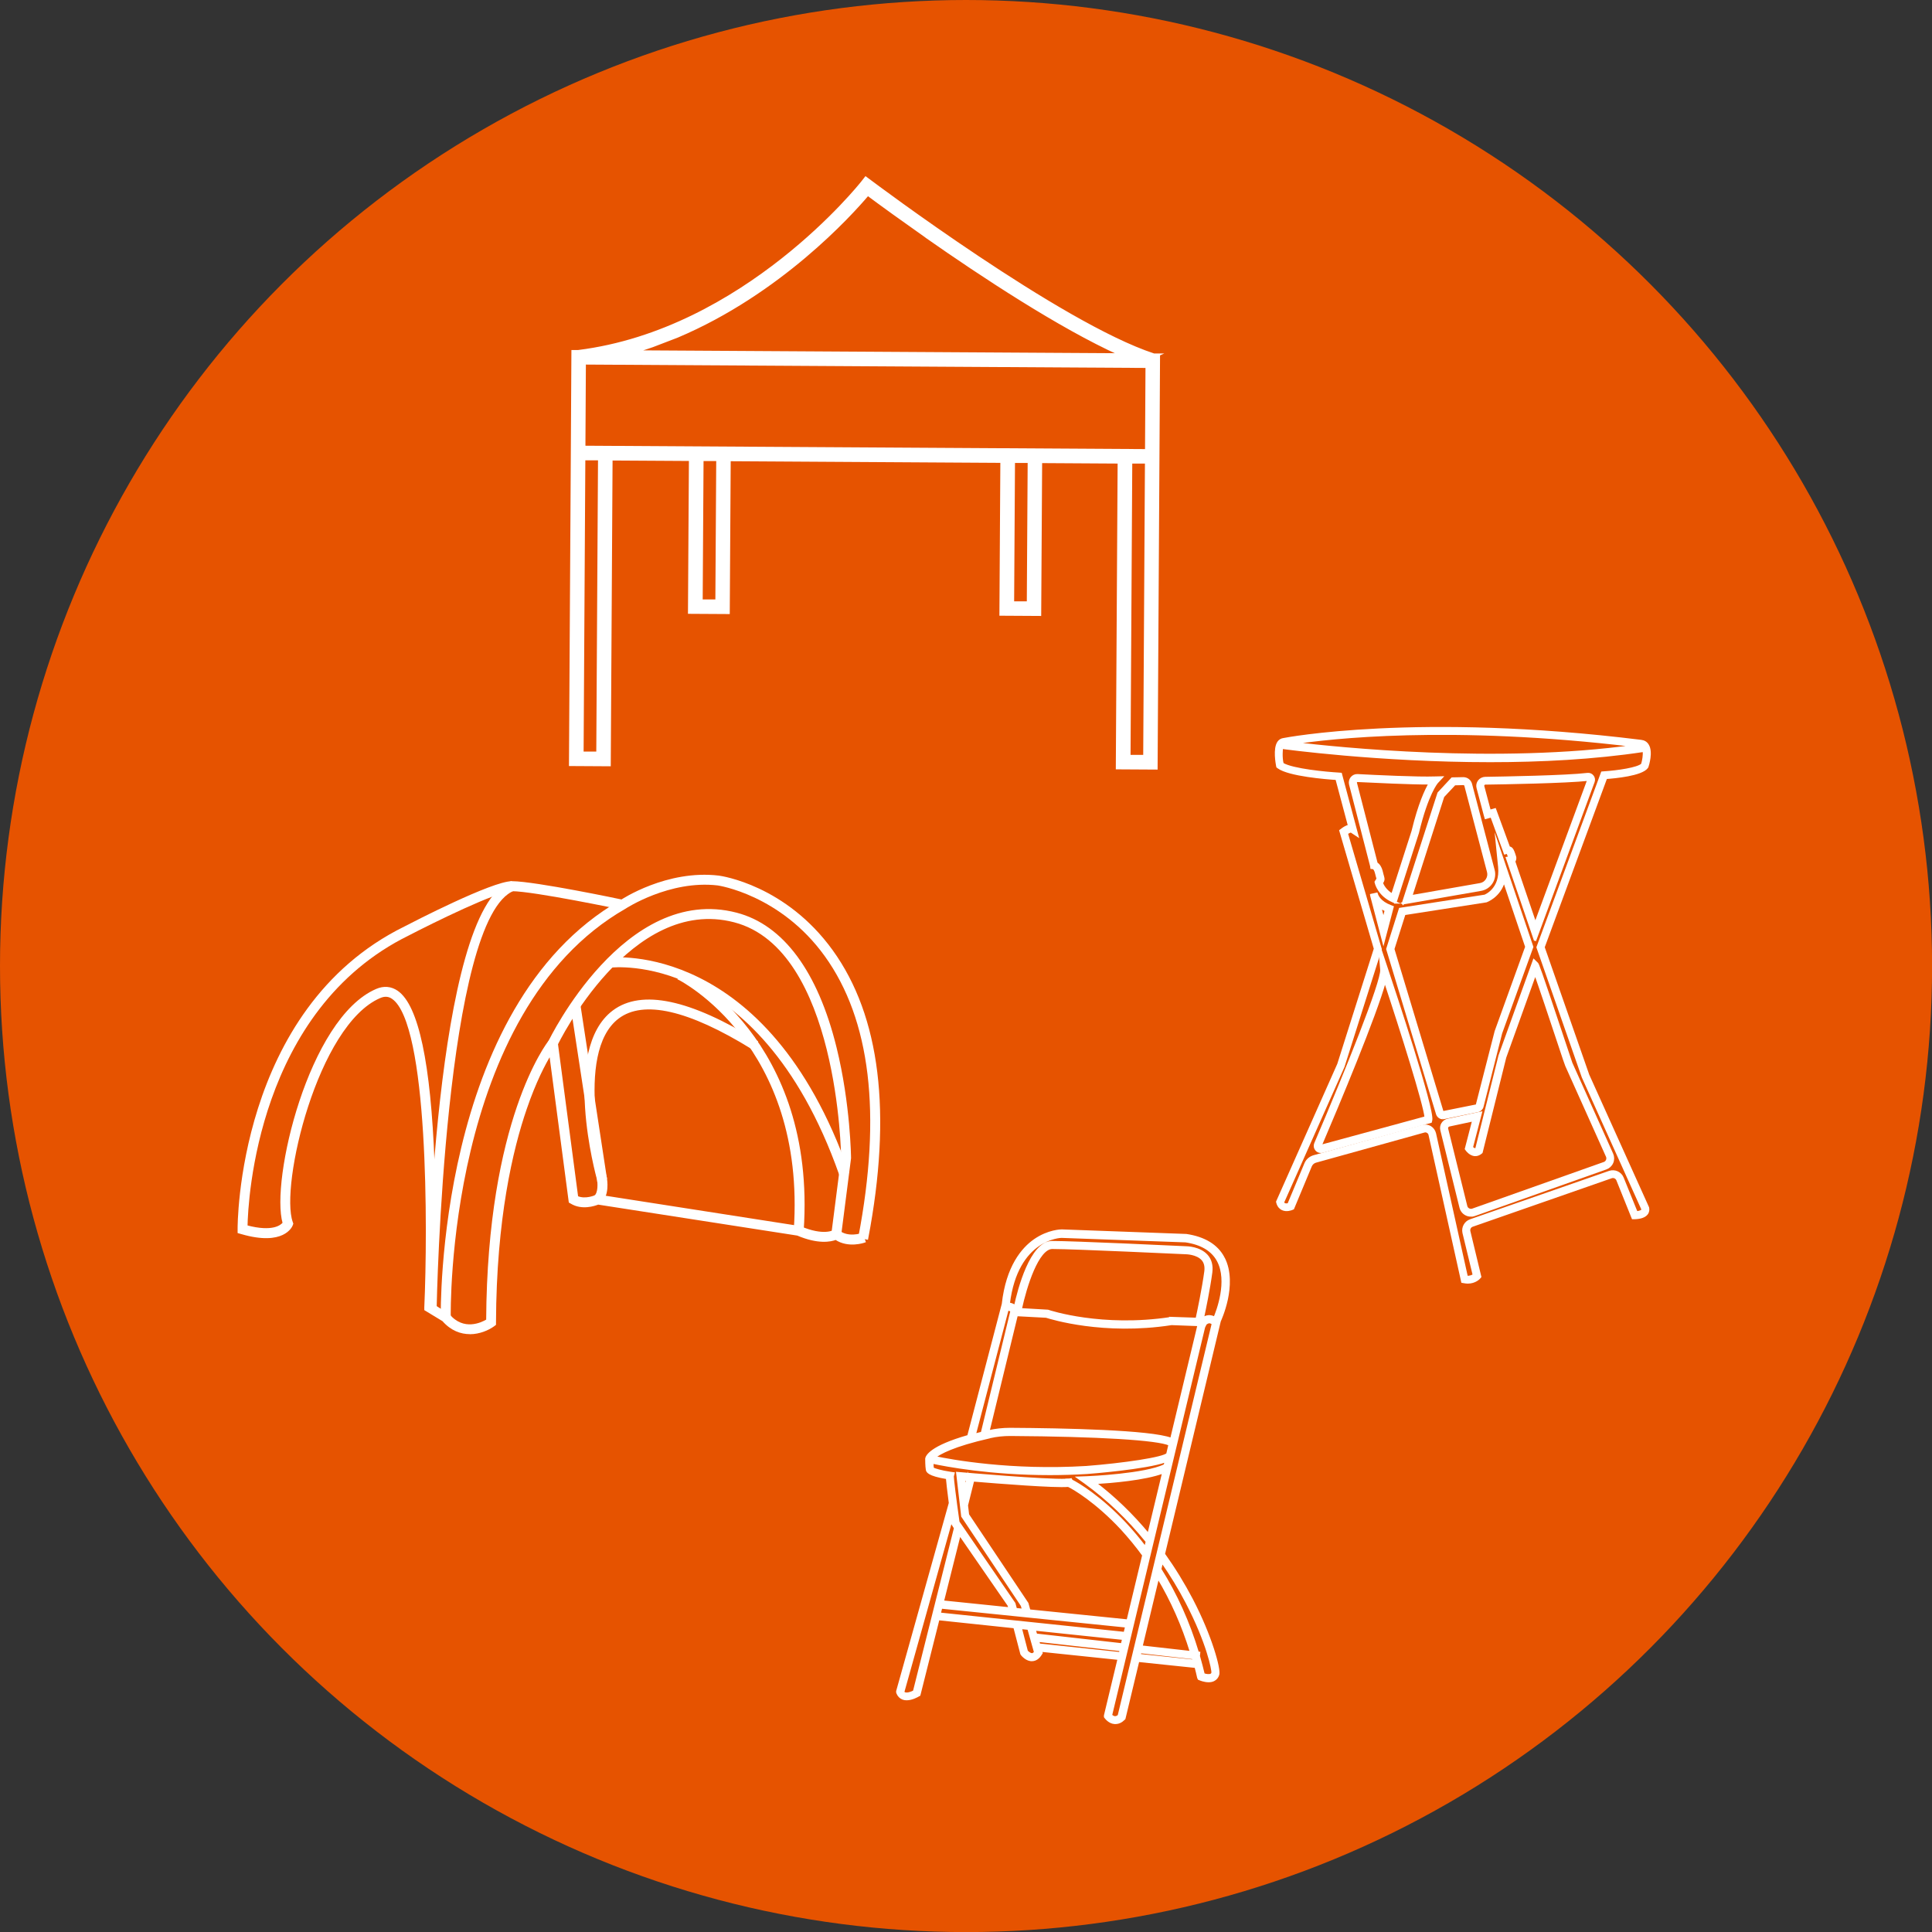 <?xml version="1.0" encoding="UTF-8"?>
<svg id="Calque_2" data-name="Calque 2" xmlns="http://www.w3.org/2000/svg" viewBox="0 0 245.47 245.47">
  <rect x="0" y="0" width="245.47" height="245.47" fill="#333333" stroke="none"/>
  <defs>
    <style>
      .cls-1 {
        fill: #e65300;
      }

      .cls-2 {
        fill: #fff;
        stroke: #fff;
        stroke-miterlimit: 10;
        stroke-width: .28px;
      }
    </style>
  </defs>
  <g id="Calque_1-2" data-name="Calque 1">
    <circle class="cls-1" cx="122.74" cy="122.74" r="122.74"/>
    <path class="cls-2" d="m147.27,45.05h-.66c-11.87-3.88-35.76-21.84-36-22.02l-.62-.46-.48.61c-.15.19-14.91,18.79-36.04,21.43h-.73s-.08,13.73-.08,13.73h0s-.23,38.85-.23,38.85l5.03.03.23-38.78v-.07l9.98.06-.12,19.42,5.03.03.12-19.42,34.54.21-.12,19.42,5.03.03.12-19.42,9.87.06v.09l-.23,38.76,5.03.03.24-40.42h0l.07-12.16Zm-29.55-14.93c6.91,4.84,16.92,11.45,24.56,14.9l-61.45-.37c.71-.21,1.4-.44,2.09-.68l3.13-1.2c13.05-5.52,22.07-15.5,24.21-18.03.65.49,1.79,1.32,3.27,2.39l4.19,2.98Zm-41.82,65.51h-1.89s.22-37.28.22-37.28h1.89v.08l-.22,37.2Zm15.13-19.33h-1.89s.11-17.86.11-17.86h1.89s-.11,17.86-.11,17.86Zm39.57.24h-1.89s.11-17.86.11-17.86h1.89s-.11,17.86-.11,17.86Zm14.79,19.51h-1.89s.22-37.2.22-37.2v-.09h1.89s-.22,37.28-.22,37.28Zm.23-38.85l-71.38-.43.06-10.59,71.38.43-.06,10.59Z"/>
    <g>
      <path class="cls-2" d="m59.7,169.37c-1.11,0-2.33-.41-3.39-1.62l-2.26-1.37v-.29c.44-9.83.53-36.06-4.15-39.29-.5-.35-1.03-.39-1.65-.12-8.04,3.46-12.85,23.98-11.19,28.62l.06.17-.06.17c-.04.11-1.03,2.58-6.38,1.02l-.35-.1v-.37c-.01-.28-.11-27.9,21.1-38.34,1.13-.59,11.13-5.75,13.62-5.75h.02c2.98.03,13.66,2.27,14.11,2.37l-.2.96c-.11-.02-11.03-2.31-13.92-2.34h-.02c-1.9,0-10.13,4.07-13.16,5.64-19.35,9.5-20.51,33.8-20.57,37.08,3.37.9,4.46-.05,4.74-.41-1.56-5.34,3.28-25.96,11.8-29.62.92-.4,1.82-.32,2.6.22,2.59,1.79,4.15,9.11,4.62,21.78.32,8.38.04,16.45-.02,18.07l1.95,1.22c1.88,2.22,4.21,1.1,4.91.68.14-25.4,7.63-35.09,7.95-35.5l.72-.91,2.74,20.75c1.08.48,2.38-.12,2.4-.13l.13-.06.15.02,25.65,4c2.99,1.29,4.3.5,4.32.49l.3-.19.28.22c1.2.98,2.93.37,2.95.37l.34.93c-.08.03-2.05.72-3.65-.35-.64.25-2.22.58-4.86-.54l-25.34-3.94c-.48.19-2.05.71-3.38-.09l-.21-.12-2.48-18.79c-.73,1.2-1.94,3.47-3.13,6.96-1.76,5.11-3.86,13.97-3.91,27.14v.25l-.2.15c-.65.47-1.76.97-3,.97"/>
      <path class="cls-2" d="m106.75,156.88l-.98-.13,1.24-9.67c0-.2-.34-26.55-13.69-30.03-13.32-3.48-22.53,15.51-22.62,15.71l-.89-.42c.09-.2,9.66-19.93,23.76-16.24,5.86,1.53,10.21,7.41,12.58,17.01,1.77,7.16,1.84,13.98,1.84,14.04l-1.25,9.74Z"/>
      <path class="cls-2" d="m106.77,149.25c-5.27-14.96-12.93-21.35-18.42-24.08-5.94-2.95-10.7-2.37-10.74-2.37l-.13-.98c.2-.03,19.87-2.27,30.22,27.1l-.93.33Z"/>
      <path class="cls-2" d="m101.97,156.4l-.98-.07c1.62-23.67-14.57-31.9-14.74-31.98l.44-.89c.17.08,16.95,8.62,15.28,32.94"/>
      <path class="cls-2" d="m76.27,152.77l-.65-.75c.54-.47.45-1.73.38-2.14l-3.36-22.02.97-.15,3.36,22c.04.2.35,2.13-.7,3.04"/>
      <path class="cls-2" d="m55.33,166.15l-.98-.02c.03-2.06,1-50.39,10.57-54.01l.35.92c-8.95,3.38-9.92,52.6-9.93,53.1"/>
      <path class="cls-2" d="m56.14,167.38c0-.39-.63-39.46,22.71-52.86.21-.14,5.91-3.91,12.47-3.13.35.05,8.44,1.21,14.37,9.43,6.01,8.33,7.52,20.62,4.48,36.54l-.97-.19c2.98-15.63,1.54-27.66-4.29-35.76-5.67-7.88-13.63-9.04-13.71-9.05-6.17-.72-11.77,2.96-11.82,2.99-22.88,13.13-22.26,51.61-22.25,52l-.98.02Z"/>
      <path class="cls-2" d="m76.01,149.93c-.19-.68-4.54-16.57,1.93-21.43,3.58-2.69,9.7-1.39,18.19,3.85l-.52.84c-8.11-5.01-13.86-6.32-17.08-3.9-5.93,4.46-1.62,20.22-1.57,20.37l-.95.27Z"/>
    </g>
    <path class="cls-2" d="m155.44,159.79c-.83-1.56-2.41-2.52-4.71-2.87l-15.83-.58c-.07,0-1.69.01-3.44,1.22-1.55,1.08-3.51,3.38-4.04,8.12l-4.39,16.78c-4.83,1.38-5.29,2.58-5.34,2.86,0,.1,0,.96.08,1.41.04.2.11.66,2.55,1.06.04.51.16,1.56.37,3.18l-6.69,23.91v.12s.02.09.02.09c.14.36.39.61.72.73.14.05.3.07.46.07.67,0,1.35-.39,1.5-.48l.11-.06,2.42-9.63,9.66,1.02.88,3.37.05.09c.06.08.64.78,1.35.72.43-.03.79-.28,1.1-.79l.07-.11-.08-.29,9.87,1.03-1.73,7.2v.17s.08.11.08.11c.08.1.5.63,1.14.67h.1c.38,0,.74-.16,1.08-.5l.06-.06,1.76-7.33,7.29.76c.12.45.23.9.33,1.36l.07.16.14.06s.55.24,1.1.24c.24,0,.46-.04.64-.13.29-.14.5-.39.59-.72.2-.7-.92-4.86-3.35-9.52-1.04-1.99-2.23-3.93-3.55-5.78l7.09-29.6s.56-1.19.9-2.77c.31-1.46.49-3.57-.42-5.28m-1.58,52.98c-.22.11-.61.06-.94-.05-.19-.77-.38-1.53-.61-2.32l.04-.42-.17-.02c-1.15-3.82-2.75-7.39-4.77-10.6l.22-.93c1.15,1.65,2.2,3.38,3.12,5.14,2.69,5.16,3.35,8.62,3.29,8.97-.04.12-.09.19-.19.23m-2.17-1.78l-6.89-.72.09-.37,6.7.76c.03.11.06.23.1.34m-20.58-.83c-.24,0-.53-.25-.65-.38l-.77-2.96.98.1.84,2.98c-.13.17-.26.26-.39.27h-.01Zm-12.6-23.62c-.02-.13-.04-.36-.05-.73,1.73.37,7.37,1.45,14.95,1.45,1.56,0,3.14-.05,4.67-.14.34-.02,7.53-.58,10.03-1.49l-.12.51c-2.46,1.22-9.6,1.53-9.91,1.54l-1.11.04.9.64c2.86,2.07,5.5,4.59,7.83,7.48l-.18.76c-.8-1.06-1.65-2.07-2.52-3.01-3.18-3.39-6.05-5.11-6.86-5.5l-.07-.15-.22.03h-.03s-.34.01-.34.01v.02c-2.59.12-13.28-.82-13.39-.83l-.47-.04.64,5.49,7.57,11.34.16.55-.92-.09-.19-.71-7.11-10.35c-.42-2.97-.73-5.49-.72-5.8l.1-.39-.42-.06c-1.16-.17-2.01-.43-2.23-.56m23.89,23.08l-.09.39-10.27-1.09-.14-.48,10.5,1.18Zm-14.23-5.67l.1.37-8.47-.87,2.14-8.53,6.23,9.02Zm20.6-36.51c-8.74,1.33-15.35-.83-15.63-.93l-3.44-.2c.62-2.88,2.15-7.79,4.01-7.79,2.82,0,16.86.67,17,.67.01,0,1.39.02,2.08.8.33.37.45.89.37,1.52-.3,2.21-.9,5.05-1.11,6.02l-3.29-.11Zm.04.75l3.48.13-3.47,14.47c-2.61-1.01-13.76-1.23-20.44-1.27h-.07c-.9,0-1.8.1-2.68.3h-.03s3.59-14.76,3.59-14.76l3.75.2c.63.2,7.27,2.26,15.87.94m-1,18.84l-1.89,7.88c-2.05-2.48-4.32-4.67-6.76-6.53,1.99-.12,6.34-.47,8.64-1.35m-24.91.96l-.28,1.1-.13-1.13.41.04Zm22.38,9.56l-1.99,8.3-12.49-1.27-.25-.9-7.54-11.27-.14-1.19.79-3.16c3.27.27,10.33.83,12.09.68.7.32,3.57,2.02,6.76,5.44.96,1.05,1.9,2.18,2.77,3.38m-2.55,10.62l-.17.7-10.9-1.23-.19-.65,11.25,1.18Zm-14.7-41.83c.16,0,.34.04.5.18l-3.76,15.48c-.32.08-.62.16-.9.23l4.16-15.89Zm-2.23,16.2c.81-.19,1.68-.28,2.58-.28,11.16.07,18.79.53,20.23,1.23l-.27,1.16v.02c-.4.56-5.65,1.32-10.31,1.68-9.57.58-17.13-.81-19.26-1.26.63-.5,2.37-1.49,7.03-2.54m-4.86,10.33c.02.19.05.35.06.47l.03.22.33.53-5.21,20.75c-.32.17-.84.36-1.16.25-.06-.02-.14-.06-.21-.17l6.17-22.04Zm-1.34,11.32l23.51,2.4-.2.83-23.5-2.46.19-.77Zm33.4-35.64l.19-.39c.06-.06.24-.21.46-.23.15,0,.3.06.46.19l-11.95,49.81c-.17.14-.33.2-.49.2-.2-.02-.38-.15-.49-.25l11.82-49.34Zm-7.95,40.59l2.1-8.76c1.74,2.9,3.15,6.08,4.19,9.47l-6.29-.71Zm9.28-41.78c-.23-.13-.47-.19-.72-.19-.33.02-.6.16-.77.3.24-1.13.79-3.77,1.07-5.86.11-.87-.07-1.58-.55-2.13-.92-1.05-2.58-1.06-2.66-1.06-1.46-.07-14.31-.67-17-.67s-4.26,6.07-4.71,8.15c-.26-.22-.56-.3-.8-.32,1.03-8.39,6.64-8.5,6.69-8.5l15.77.57c2.02.3,3.4,1.13,4.12,2.47,1.39,2.6-.09,6.43-.43,7.23"/>
    <g>
      <path class="cls-2" d="m195.04,119.5l-3.58-10.5.3-.05c-.09-.27-.2-.56-.24-.62l-.32.09-.09-.26-1.62-4.44-.73.2-.1-.35s-.6-2.23-.92-3.47c-.08-.3-.02-.61.17-.86.19-.25.48-.39.79-.4,2.34-.04,10.2-.17,13-.5.26-.03.5.07.66.28.16.2.2.47.11.71l-7.44,20.19Zm-2.66-10.06l2.69,7.9,6.74-18.27c-2.85.31-10.74.45-13.08.48-.12,0-.19.07-.23.11-.05.07-.07.16-.05.24.25.94.65,2.44.83,3.12l.67-.19,1.77,4.83c.13.03.26.08.36.2.12.13.26.47.42,1.01.02.07.06.32-.09.53,0,.01-.02.03-.03.04"/>
      <path class="cls-2" d="m178.24,114.79l4.53-14.02,1.73-1.86,1.41-.03c.46,0,.86.29.98.73l2.88,10.96c.14.54.05,1.12-.26,1.59-.3.47-.79.79-1.34.89l-9.94,1.73Zm5.12-13.58l-4.06,12.66,8.75-1.53c.36-.06.66-.26.85-.56.2-.31.26-.66.17-1.01l-2.88-10.96c-.03-.12-.13-.19-.26-.2l-1.11.03-1.47,1.57Z"/>
      <path class="cls-2" d="m183.31,142.07c-.32,0-.62-.22-.72-.54l-6.33-20.95,1.61-5.1,10.78-1.67s2.12-.79,1.83-3.67l-.32-3.19,4.52,13.36-3.96,10.95-2.37,9.35c-.07.27-.3.49-.58.55l-4.3.89s-.1.02-.15.02m-6.29-21.49l6.26,20.74,4.34-.87,2.41-9.41,3.88-10.74-2.83-8.38c-.53,1.98-2.23,2.58-2.25,2.59l-10.4,1.62-1.41,4.45Z"/>
      <path class="cls-2" d="m186.88,154.44c-.22,0-.44-.05-.64-.16-.34-.18-.58-.5-.67-.87l-2.43-9.82c-.07-.29-.03-.59.13-.84.16-.25.41-.42.7-.48l4.19-.9-1.15,4.42c.1.1.24.2.38.23.04,0,.1,0,.18-.04l2.96-11.86,4.36-12.1.41.4c.12.13.3.55,3.12,9,.6,1.8,1.17,3.51,1.22,3.65.11.23,5.14,11.45,5.19,11.56.15.34.16.73.01,1.08-.15.35-.44.62-.79.74l-16.71,5.92c-.15.06-.3.08-.45.08m.28-12.11l-3.04.65c-.09.02-.18.08-.23.16-.05.09-.07.18-.04.28l2.43,9.82c.04.18.15.32.31.4.16.09.34.1.51.04l16.7-5.92c.17-.06.3-.18.37-.35.07-.16.07-.34,0-.5-1.58-3.52-5.08-11.32-5.18-11.54-.05-.09-.3-.84-1.26-3.73-.82-2.47-2.08-6.24-2.68-7.93l-3.82,10.62-3,12.07-.09.08c-.25.2-.53.29-.82.26-.56-.08-.94-.58-.98-.64l-.1-.14.94-3.63Z"/>
      <path class="cls-2" d="m167.8,146.35c-.21,0-.42-.09-.56-.26-.19-.22-.24-.52-.13-.79,3.95-9.24,8.51-20.58,8.39-22.09l-.26-3.02.96,2.88c.99,2.97,5.94,17.86,5.64,19.25l-.05.21-13.79,3.81c-.07.01-.13.02-.2.02m8.16-21.71c-1.17,4.33-5.94,15.71-8.18,20.95l13.35-3.63c-.15-1.69-3.03-10.86-5.17-17.32"/>
      <path class="cls-2" d="m175.77,119.69l-1.54-5.88c-.02-.06-.03-.09-.03-.1l.71-.16.03.08c.07.22.4.99,1.69,1.48l.31.12-1.17,4.46Zm-.41-4.43l.41,1.56.3-1.16c-.28-.12-.51-.26-.71-.4"/>
      <path class="cls-2" d="m177.33,114.67l-.37-.16c-1.75-.76-2.13-2.24-2.14-2.3l-.04-.15.19-.3c.03-.06.06-.09.08-.13,0,.01-.03-.03-.05-.1-.03-.12-.09-.28-.14-.52-.14-.62-.36-.71-.36-.71l-.25-.03-.03-.23-2.68-10.39c-.07-.29,0-.59.18-.82.19-.23.47-.36.77-.34,2.25.12,7.74.38,9.82.3l.87-.02-.6.64s-1.24,1.4-2.43,6.39l-2.85,8.87Zm-1.76-2.49c.11.29.45.99,1.32,1.49l2.59-8.06c.83-3.44,1.68-5.24,2.17-6.07h-.06c-2.47,0-7.08-.22-9.11-.32-.09,0-.15.05-.17.08-.03.03-.06.09-.04.18l2.63,10.21c.22.13.52.44.68,1.17.05.23.1.38.13.49.11.38.09.49-.12.82v.02Z"/>
      <path class="cls-2" d="m201.78,136.56l-5.66-16.21,7.94-21.51c1.13-.08,4.49-.39,5.19-1.33l.06-.1c.06-.19.6-1.87.04-2.75-.18-.3-.48-.48-.85-.52-28.42-3.52-45.28-.26-45.41-.23-.26.03-.49.16-.65.38-.59.81-.21,2.77-.17,3l.03.13.12.09c1.36.99,6.1,1.37,7.39,1.45l1.59,5.96c-.38.09-.76.35-.9.47l-.2.15,4.39,15-4.65,14.68-7.77,17.47.03.13c.13.47.41.7.62.8.54.26,1.17.01,1.23-.02l.14-.06,2.25-5.4c.12-.27.34-.47.62-.55l13.78-3.83c.15-.04.31-.03.44.06.14.08.23.21.26.36l4.15,18.68.23.04c.17.03.32.05.47.05.93,0,1.44-.56,1.46-.59l.12-.14-1.39-5.77c-.07-.3.09-.62.39-.72l17.66-6.16c.31-.11.65.05.77.35l1.95,4.85h.25c.76-.03,1.27-.21,1.54-.56.19-.25.2-.54.15-.77l-7.6-16.85Zm5.9-41.79c-17.43,2.44-37.89.29-43.24-.35,4.3-.66,19.69-2.49,43.24.35m-44.82.24c.17.03,12.33,1.69,26.48,1.69,6.37,0,13.16-.34,19.5-1.3.08.5-.05,1.24-.2,1.72-.51.53-3.12.91-4.86,1.02l-.23.02-8.2,22.2,5.76,16.49,7.58,16.81s0,.06-.04.12c-.06.06-.23.2-.72.25l-1.77-4.37c-.27-.66-1-.99-1.68-.76l-17.66,6.15c-.65.23-1.02.91-.87,1.58l1.3,5.37c-.16.11-.46.26-.89.23l-4.04-18.2c-.08-.34-.29-.65-.59-.83-.31-.18-.67-.23-1.01-.13l-13.78,3.84c-.5.14-.9.49-1.09.97l-2.14,5.12c-.14.04-.35.06-.5,0-.03-.02-.12-.06-.2-.22l7.68-17.26,4.73-14.93-4.3-14.72c.23-.14.47-.24.54-.23l.8.53-2.1-7.85-.26-.02c-1.59-.09-5.87-.49-7.14-1.25-.23-.83-.09-1.98-.09-1.98"/>
    </g>
  </g>
</svg>